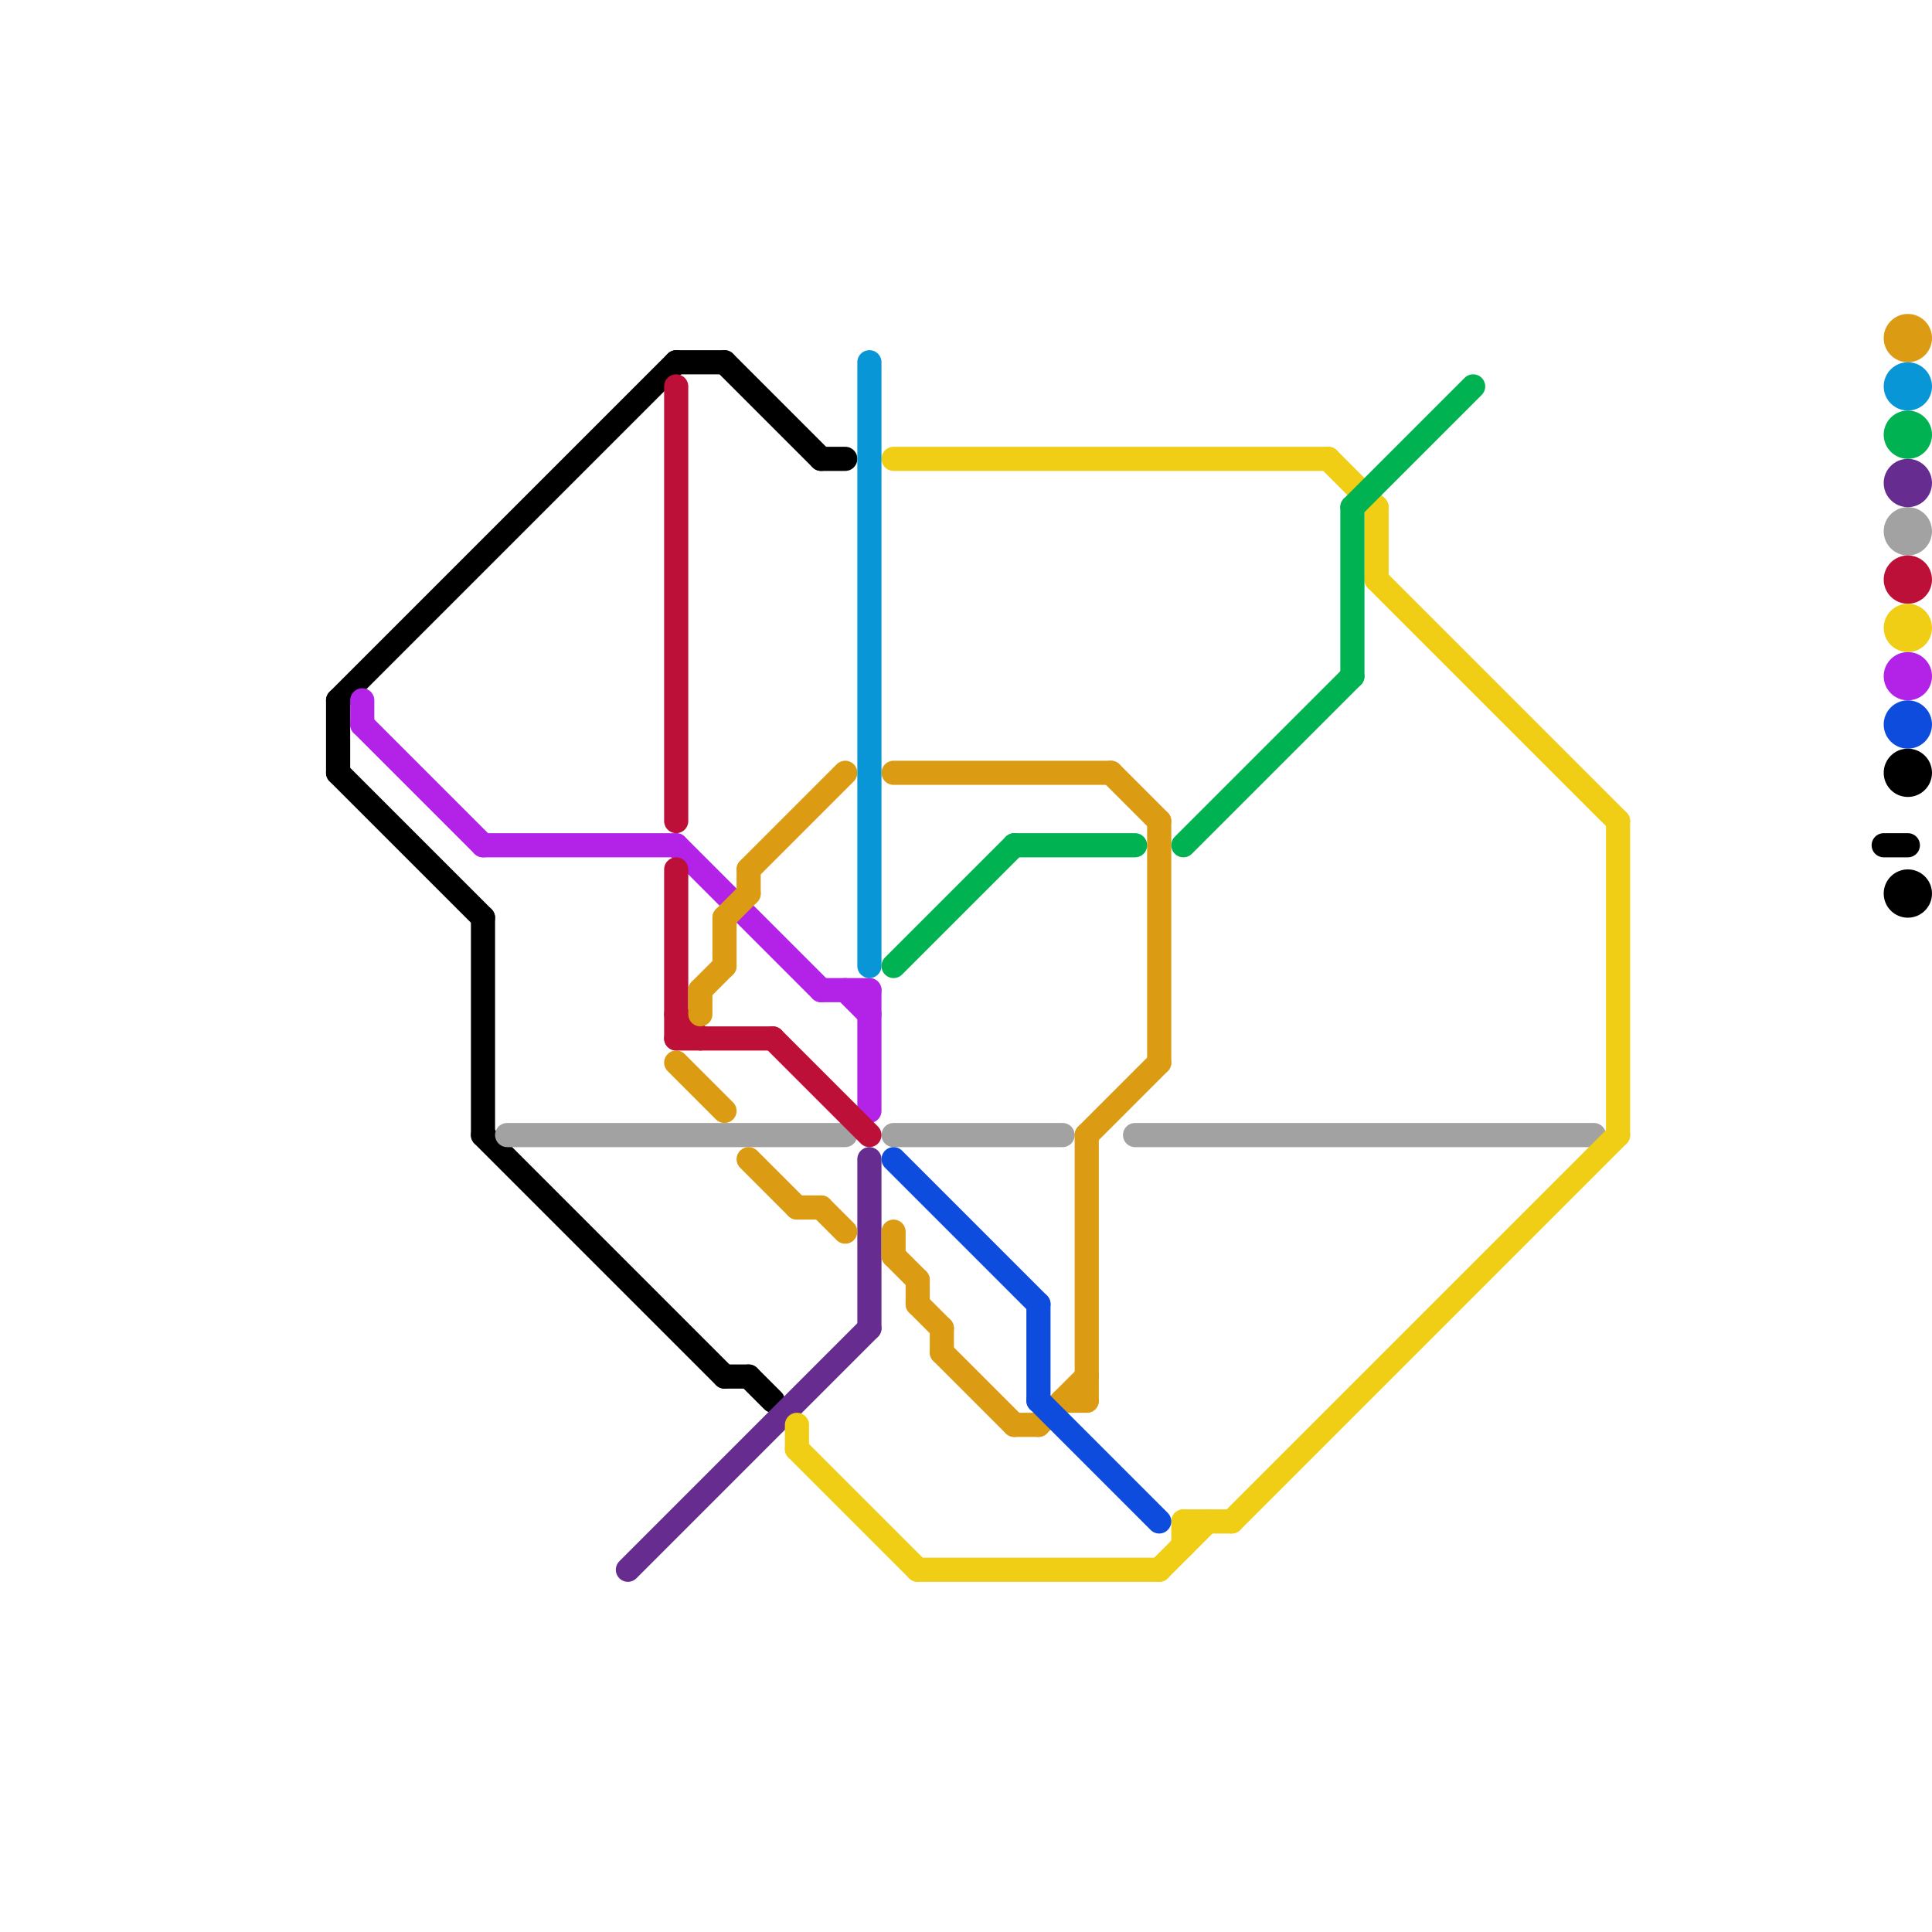 
<svg version="1.1" xmlns="http://www.w3.org/2000/svg" viewBox="0 0 80 80">
<style>text { font: 1px Helvetica; font-weight: 600; white-space: pre; dominant-baseline: central; } line { stroke-width: 1; fill: none; stroke-linecap: round; stroke-linejoin: round; } .c0 { stroke: #000000 } .c1 { stroke: #b223e7 } .c2 { stroke: #a2a2a2 } .c3 { stroke: #662c90 } .c4 { stroke: #bd1038 } .c5 { stroke: #db9c14 } .c6 { stroke: #f0ce15 } .c7 { stroke: #0896d7 } .c8 { stroke: #00b251 } .c9 { stroke: #0e4cdd }</style><defs><g id="wm-xf"><circle r="1.2" fill="#000"/><circle r="0.9" fill="#fff"/><circle r="0.6" fill="#000"/><circle r="0.3" fill="#fff"/></g><g id="wm"><circle r="0.6" fill="#000"/><circle r="0.3" fill="#fff"/></g></defs><line class="c0" x1="30" y1="15" x2="34" y2="19"/><line class="c0" x1="14" y1="32" x2="20" y2="38"/><line class="c0" x1="31" y1="57" x2="32" y2="58"/><line class="c0" x1="14" y1="29" x2="14" y2="32"/><line class="c0" x1="14" y1="29" x2="28" y2="15"/><line class="c0" x1="30" y1="57" x2="31" y2="57"/><line class="c0" x1="20" y1="47" x2="30" y2="57"/><line class="c0" x1="34" y1="19" x2="35" y2="19"/><line class="c0" x1="28" y1="15" x2="30" y2="15"/><line class="c0" x1="78" y1="35" x2="79" y2="35"/><line class="c0" x1="20" y1="38" x2="20" y2="47"/><circle cx="79" cy="37" r="1" fill="#000000" /><circle cx="79" cy="32" r="1" fill="#000000" /><line class="c1" x1="28" y1="35" x2="34" y2="41"/><line class="c1" x1="15" y1="30" x2="20" y2="35"/><line class="c1" x1="15" y1="29" x2="15" y2="30"/><line class="c1" x1="36" y1="41" x2="36" y2="46"/><line class="c1" x1="34" y1="41" x2="36" y2="41"/><line class="c1" x1="20" y1="35" x2="28" y2="35"/><line class="c1" x1="35" y1="41" x2="36" y2="42"/><circle cx="79" cy="28" r="1" fill="#b223e7" /><line class="c2" x1="47" y1="47" x2="66" y2="47"/><line class="c2" x1="21" y1="47" x2="35" y2="47"/><line class="c2" x1="37" y1="47" x2="44" y2="47"/><circle cx="79" cy="22" r="1" fill="#a2a2a2" /><line class="c3" x1="26" y1="65" x2="36" y2="55"/><line class="c3" x1="36" y1="48" x2="36" y2="55"/><circle cx="79" cy="20" r="1" fill="#662c90" /><line class="c4" x1="28" y1="16" x2="28" y2="34"/><line class="c4" x1="28" y1="42" x2="29" y2="43"/><line class="c4" x1="32" y1="43" x2="36" y2="47"/><line class="c4" x1="28" y1="43" x2="32" y2="43"/><line class="c4" x1="28" y1="36" x2="28" y2="43"/><circle cx="79" cy="24" r="1" fill="#bd1038" /><line class="c5" x1="42" y1="59" x2="43" y2="59"/><line class="c5" x1="43" y1="59" x2="45" y2="57"/><line class="c5" x1="38" y1="54" x2="39" y2="55"/><line class="c5" x1="37" y1="51" x2="37" y2="52"/><line class="c5" x1="45" y1="47" x2="45" y2="58"/><line class="c5" x1="37" y1="32" x2="46" y2="32"/><line class="c5" x1="28" y1="44" x2="30" y2="46"/><line class="c5" x1="38" y1="53" x2="38" y2="54"/><line class="c5" x1="30" y1="38" x2="31" y2="37"/><line class="c5" x1="45" y1="47" x2="48" y2="44"/><line class="c5" x1="39" y1="56" x2="42" y2="59"/><line class="c5" x1="44" y1="58" x2="45" y2="58"/><line class="c5" x1="39" y1="55" x2="39" y2="56"/><line class="c5" x1="29" y1="41" x2="29" y2="42"/><line class="c5" x1="48" y1="34" x2="48" y2="44"/><line class="c5" x1="37" y1="52" x2="38" y2="53"/><line class="c5" x1="33" y1="50" x2="34" y2="50"/><line class="c5" x1="34" y1="50" x2="35" y2="51"/><line class="c5" x1="30" y1="38" x2="30" y2="40"/><line class="c5" x1="46" y1="32" x2="48" y2="34"/><line class="c5" x1="31" y1="36" x2="35" y2="32"/><line class="c5" x1="31" y1="48" x2="33" y2="50"/><line class="c5" x1="29" y1="41" x2="30" y2="40"/><line class="c5" x1="31" y1="36" x2="31" y2="37"/><circle cx="79" cy="14" r="1" fill="#db9c14" /><line class="c6" x1="55" y1="19" x2="57" y2="21"/><line class="c6" x1="57" y1="24" x2="67" y2="34"/><line class="c6" x1="49" y1="63" x2="51" y2="63"/><line class="c6" x1="48" y1="65" x2="50" y2="63"/><line class="c6" x1="57" y1="21" x2="57" y2="24"/><line class="c6" x1="33" y1="60" x2="38" y2="65"/><line class="c6" x1="38" y1="65" x2="48" y2="65"/><line class="c6" x1="51" y1="63" x2="67" y2="47"/><line class="c6" x1="33" y1="59" x2="33" y2="60"/><line class="c6" x1="67" y1="34" x2="67" y2="47"/><line class="c6" x1="49" y1="63" x2="49" y2="64"/><line class="c6" x1="37" y1="19" x2="55" y2="19"/><circle cx="79" cy="26" r="1" fill="#f0ce15" /><line class="c7" x1="36" y1="15" x2="36" y2="40"/><circle cx="79" cy="16" r="1" fill="#0896d7" /><line class="c8" x1="37" y1="40" x2="42" y2="35"/><line class="c8" x1="56" y1="21" x2="56" y2="28"/><line class="c8" x1="49" y1="35" x2="56" y2="28"/><line class="c8" x1="42" y1="35" x2="47" y2="35"/><line class="c8" x1="56" y1="21" x2="61" y2="16"/><circle cx="79" cy="18" r="1" fill="#00b251" /><line class="c9" x1="43" y1="54" x2="43" y2="58"/><line class="c9" x1="37" y1="48" x2="43" y2="54"/><line class="c9" x1="43" y1="58" x2="48" y2="63"/><circle cx="79" cy="30" r="1" fill="#0e4cdd" />
</svg>
